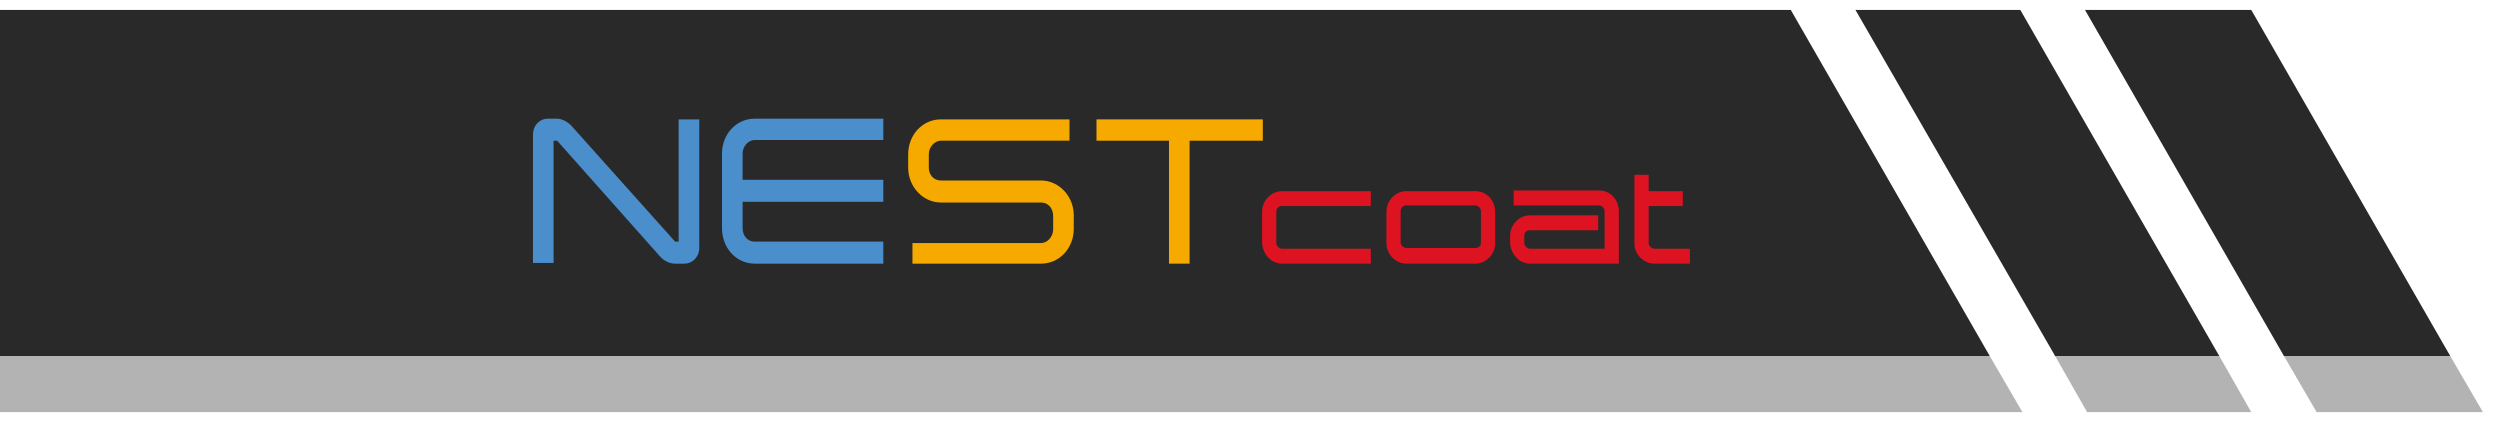 <?xml version="1.0" encoding="utf-8"?>
<!-- Generator: Adobe Illustrator 25.1.0, SVG Export Plug-In . SVG Version: 6.00 Build 0)  -->
<svg version="1.1" id="Layer_1" xmlns="http://www.w3.org/2000/svg" xmlns:xlink="http://www.w3.org/1999/xlink" x="0px" y="0px"
	 viewBox="0 0 351.8 60" style="enable-background:new 0 0 351.8 60;" xml:space="preserve">
<style type="text/css">
	.st0{fill:#292929;}
	.st1{fill:#B3B3B3;}
	.st2{fill:#4B8ECC;}
	.st3{fill:#F6AA00;}
	.st4{fill:#DE1321;}
</style>
<g>
	<polygon class="st0" points="316.8,1.4 293.4,1.4 321.4,50.1 344.8,50.1 	"/>
	<polygon class="st0" points="289.2,50.1 312.3,50.1 284.3,1.4 261.1,1.4 	"/>
	<polygon class="st0" points="252,1.4 -8,1.4 -8,50.1 280,50.1 	"/>
</g>
<g>
	<polygon class="st1" points="293.7,58 316.8,58 312.3,50.1 289.2,50.1 	"/>
	<polygon class="st1" points="344.8,50.1 321.4,50.1 326,58 349.4,58 	"/>
	<polygon class="st1" points="280,50.1 -8,50.1 -8,58 284.6,58 	"/>
</g>
<g>
	<path class="st2" d="M95,37.1h1.3c1.2,0,2.1-1,2.1-2.2V16.8h-2.9V34H95h0L80.5,17.8c-0.5-0.6-1.4-1.1-2.1-1.1h-1.3
		c-1.2,0-2.1,1-2.1,2.2v18.1h2.9V19.8h0.4l0.1,0L92.8,36C93.4,36.7,94.2,37.1,95,37.1"/>
	<path class="st2" d="M106.2,37.1h18.1V34h-18.1c-1,0-1.7-0.8-1.7-1.9v-3.7h19.8v-3.1h-19.8v-3.7c0-1,0.8-1.9,1.7-1.9h18.1v-3h-18.1
		c-2.6,0-4.6,2.2-4.6,4.9v10.5C101.6,34.9,103.6,37.1,106.2,37.1"/>
	<path class="st3" d="M128.4,37.1h18.1c2.6,0,4.6-2.2,4.6-4.9v-1.9c0-2.7-2.1-4.9-4.6-4.9h-14.1c-1,0-1.7-0.8-1.7-1.8v-1.9
		c0-1,0.8-1.9,1.7-1.9h18.1v-3h-18.1c-2.6,0-4.6,2.2-4.6,4.9v1.9c0,2.7,2.1,4.9,4.6,4.9h14.1c1,0,1.7,0.8,1.7,1.9v1.9
		c0,1-0.8,1.9-1.7,1.9h-18.1V37.1z"/>
	<polygon class="st3" points="164.5,37.1 167.4,37.1 167.4,19.8 177.7,19.8 177.7,16.8 154.3,16.8 154.3,19.8 164.5,19.8 	"/>
	<path class="st4" d="M180.4,37.1h12.5V35h-12.5c-0.4,0-0.8-0.4-0.8-0.8v-4.4c0-0.5,0.3-0.8,0.8-0.8h12.5v-2.1h-12.5
		c-1.5,0-2.8,1.3-2.8,2.9v4.4C177.7,35.8,178.9,37.1,180.4,37.1"/>
	<path class="st4" d="M197.9,28.9h9.7c0.4,0,0.8,0.4,0.8,0.8v4.4c0,0.5-0.3,0.8-0.8,0.8h-9.7c-0.4,0-0.8-0.4-0.8-0.8v-4.4
		C197.1,29.3,197.4,28.9,197.9,28.9 M197.9,37.1h9.7c1.5,0,2.8-1.3,2.8-2.9v-4.4c0-1.6-1.2-2.9-2.8-2.9h-9.7c-1.5,0-2.8,1.3-2.8,2.9
		v4.4C195.1,35.8,196.4,37.1,197.9,37.1"/>
	<path class="st4" d="M215.3,37.1h12.5v-7.4c0-1.6-1.2-2.9-2.8-2.9h-12v2.1h12c0.4,0,0.8,0.4,0.8,0.8V35h-10.5
		c-0.4,0-0.8-0.4-0.8-0.8v-1c0-0.5,0.3-0.8,0.8-0.8h9.6v-2.1h-9.6c-1.5,0-2.8,1.3-2.8,2.9v1C212.6,35.8,213.8,37.1,215.3,37.1"/>
	<path class="st4" d="M232.8,37.1h5V35h-5c-0.4,0-0.8-0.4-0.8-0.8v-5.2h4.8v-2.1H232v-2.3h-2v9.7C230,35.8,231.3,37.1,232.8,37.1"/>
</g>
</svg>
